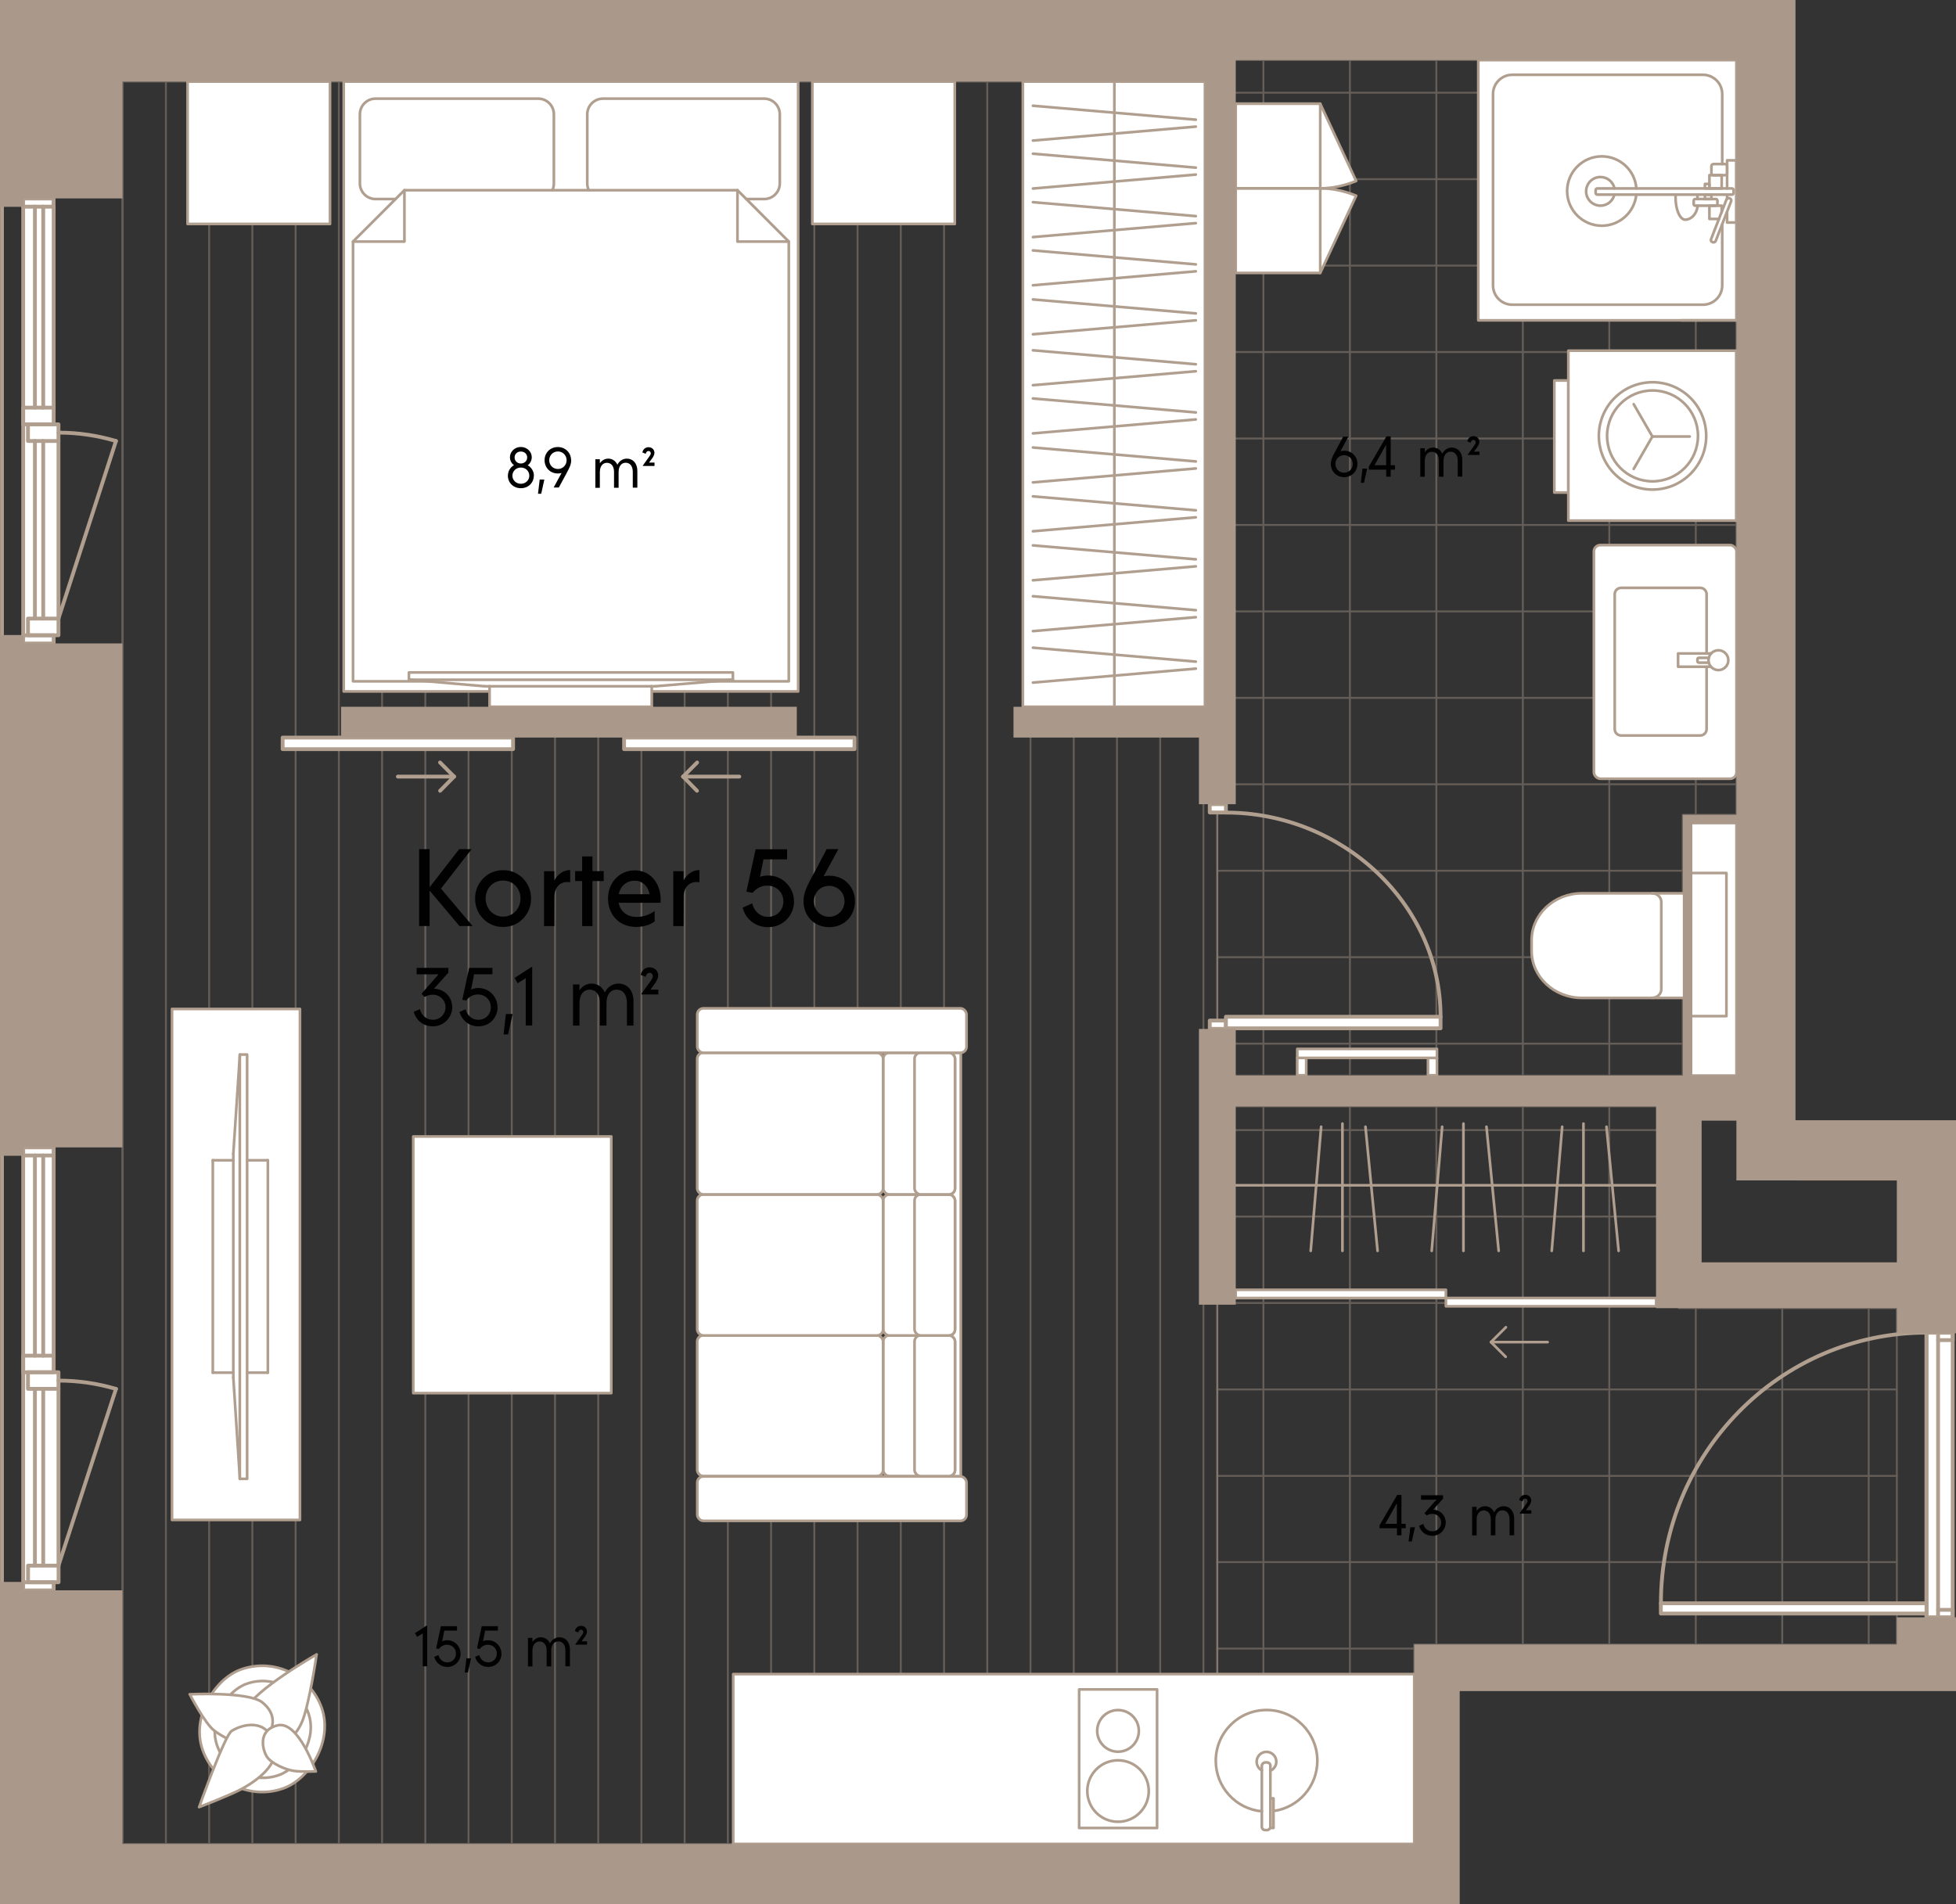 <?xml version="1.0" encoding="UTF-8"?>
<svg id="Layer_2" data-name="Layer 2" xmlns="http://www.w3.org/2000/svg" viewBox="0 0 256.53 249.78">
  <rect x="0" y="0" width="256.53" height="249.78" fill="#333333" stroke="none"/>
  <g id="_2_k56" data-name="2_k56">
    <g style="opacity: .4;">
      <polygon points="248.77 171.59 220.18 171.59 220.18 145.13 159.72 145.13 159.65 171.13 159.65 241.88 185.48 241.88 185.48 215.72 248.77 215.72 248.77 171.59" style="fill: none; stroke: #b09e8f; stroke-linecap: round; stroke-linejoin: round; stroke-width: .25px;"/>
      <polygon points="227.73 7.88 159.72 7.88 159.65 106.58 159.65 141.09 220.69 141.09 220.69 106.88 227.73 106.88 227.73 7.88" style="fill: none; stroke: #b09e8f; stroke-linecap: round; stroke-linejoin: round; stroke-width: .25px;"/>
      <line x1="159.67" y1="12.16" x2="227.73" y2="12.16" style="fill: none; stroke: #b09e8f; stroke-linecap: round; stroke-linejoin: round; stroke-width: .25px;"/>
      <line x1="159.67" y1="23.5" x2="227.73" y2="23.5" style="fill: none; stroke: #b09e8f; stroke-linecap: round; stroke-linejoin: round; stroke-width: .25px;"/>
      <line x1="159.67" y1="34.84" x2="227.73" y2="34.84" style="fill: none; stroke: #b09e8f; stroke-linecap: round; stroke-linejoin: round; stroke-width: .25px;"/>
      <line x1="159.67" y1="46.18" x2="227.73" y2="46.18" style="fill: none; stroke: #b09e8f; stroke-linecap: round; stroke-linejoin: round; stroke-width: .25px;"/>
      <line x1="159.67" y1="57.52" x2="227.73" y2="57.52" style="fill: none; stroke: #b09e8f; stroke-linecap: round; stroke-linejoin: round; stroke-width: .25px;"/>
      <line x1="159.67" y1="68.86" x2="227.73" y2="68.86" style="fill: none; stroke: #b09e8f; stroke-linecap: round; stroke-linejoin: round; stroke-width: .25px;"/>
      <line x1="159.67" y1="80.2" x2="227.73" y2="80.2" style="fill: none; stroke: #b09e8f; stroke-linecap: round; stroke-linejoin: round; stroke-width: .25px;"/>
      <line x1="159.67" y1="91.54" x2="227.73" y2="91.54" style="fill: none; stroke: #b09e8f; stroke-linecap: round; stroke-linejoin: round; stroke-width: .25px;"/>
      <line x1="159.67" y1="102.88" x2="227.73" y2="102.88" style="fill: none; stroke: #b09e8f; stroke-linecap: round; stroke-linejoin: round; stroke-width: .25px;"/>
      <line x1="159.67" y1="114.22" x2="220.69" y2="114.22" style="fill: none; stroke: #b09e8f; stroke-linecap: round; stroke-linejoin: round; stroke-width: .25px;"/>
      <line x1="159.67" y1="125.56" x2="220.69" y2="125.56" style="fill: none; stroke: #b09e8f; stroke-linecap: round; stroke-linejoin: round; stroke-width: .25px;"/>
      <line x1="159.67" y1="136.9" x2="220.69" y2="136.9" style="fill: none; stroke: #b09e8f; stroke-linecap: round; stroke-linejoin: round; stroke-width: .25px;"/>
      <line x1="159.65" y1="148.24" x2="220.18" y2="148.24" style="fill: none; stroke: #b09e8f; stroke-linecap: round; stroke-linejoin: round; stroke-width: .25px;"/>
      <line x1="159.65" y1="159.58" x2="220.18" y2="159.58" style="fill: none; stroke: #b09e8f; stroke-linecap: round; stroke-linejoin: round; stroke-width: .25px;"/>
      <line x1="159.65" y1="170.92" x2="220.18" y2="170.92" style="fill: none; stroke: #b09e8f; stroke-linecap: round; stroke-linejoin: round; stroke-width: .25px;"/>
      <line x1="159.65" y1="182.26" x2="248.77" y2="182.26" style="fill: none; stroke: #b09e8f; stroke-linecap: round; stroke-linejoin: round; stroke-width: .25px;"/>
      <line x1="159.65" y1="193.6" x2="248.77" y2="193.6" style="fill: none; stroke: #b09e8f; stroke-linecap: round; stroke-linejoin: round; stroke-width: .25px;"/>
      <line x1="159.65" y1="204.91" x2="248.77" y2="204.91" style="fill: none; stroke: #b09e8f; stroke-linecap: round; stroke-linejoin: round; stroke-width: .25px;"/>
      <line x1="159.65" y1="216.25" x2="185.48" y2="216.25" style="fill: none; stroke: #b09e8f; stroke-linecap: round; stroke-linejoin: round; stroke-width: .25px;"/>
      <line x1="159.65" y1="227.59" x2="185.48" y2="227.59" style="fill: none; stroke: #b09e8f; stroke-linecap: round; stroke-linejoin: round; stroke-width: .25px;"/>
      <line x1="159.65" y1="238.93" x2="185.48" y2="238.93" style="fill: none; stroke: #b09e8f; stroke-linecap: round; stroke-linejoin: round; stroke-width: .25px;"/>
      <line x1="245.08" y1="171.59" x2="245.08" y2="215.72" style="fill: none; stroke: #b09e8f; stroke-linecap: round; stroke-linejoin: round; stroke-width: .25px;"/>
      <line x1="233.74" y1="171.59" x2="233.74" y2="215.72" style="fill: none; stroke: #b09e8f; stroke-linecap: round; stroke-linejoin: round; stroke-width: .25px;"/>
      <line x1="222.4" y1="7.88" x2="222.4" y2="106.88" style="fill: none; stroke: #b09e8f; stroke-linecap: round; stroke-linejoin: round; stroke-width: .25px;"/>
      <line x1="211.06" y1="7.88" x2="211.06" y2="141.09" style="fill: none; stroke: #b09e8f; stroke-linecap: round; stroke-linejoin: round; stroke-width: .25px;"/>
      <line x1="199.72" y1="7.88" x2="199.72" y2="141.09" style="fill: none; stroke: #b09e8f; stroke-linecap: round; stroke-linejoin: round; stroke-width: .25px;"/>
      <line x1="188.38" y1="7.88" x2="188.38" y2="141.09" style="fill: none; stroke: #b09e8f; stroke-linecap: round; stroke-linejoin: round; stroke-width: .25px;"/>
      <line x1="177.04" y1="7.88" x2="177.04" y2="141.09" style="fill: none; stroke: #b09e8f; stroke-linecap: round; stroke-linejoin: round; stroke-width: .25px;"/>
      <line x1="165.7" y1="7.88" x2="165.7" y2="141.09" style="fill: none; stroke: #b09e8f; stroke-linecap: round; stroke-linejoin: round; stroke-width: .25px;"/>
      <line x1="222.4" y1="171.59" x2="222.4" y2="215.72" style="fill: none; stroke: #b09e8f; stroke-linecap: round; stroke-linejoin: round; stroke-width: .25px;"/>
      <line x1="211.06" y1="145.13" x2="211.06" y2="215.72" style="fill: none; stroke: #b09e8f; stroke-linecap: round; stroke-linejoin: round; stroke-width: .25px;"/>
      <line x1="199.72" y1="145.13" x2="199.72" y2="215.72" style="fill: none; stroke: #b09e8f; stroke-linecap: round; stroke-linejoin: round; stroke-width: .25px;"/>
      <line x1="188.38" y1="145.13" x2="188.38" y2="215.72" style="fill: none; stroke: #b09e8f; stroke-linecap: round; stroke-linejoin: round; stroke-width: .25px;"/>
      <line x1="177.04" y1="145.13" x2="177.04" y2="241.88" style="fill: none; stroke: #b09e8f; stroke-linecap: round; stroke-linejoin: round; stroke-width: .25px;"/>
      <line x1="165.7" y1="145.13" x2="165.7" y2="241.88" style="fill: none; stroke: #b09e8f; stroke-linecap: round; stroke-linejoin: round; stroke-width: .25px;"/>
    </g>
    <g style="opacity: .4;">
      <rect x="16.05" y="10.7" width="143.6" height="231.18" style="fill: none; stroke: #b09e8f; stroke-linecap: round; stroke-linejoin: round; stroke-width: .25px;"/>
      <line x1="157.83" y1="241.88" x2="157.83" y2="10.7" style="fill: none; stroke: #b09e8f; stroke-linecap: round; stroke-linejoin: round; stroke-width: .25px;"/>
      <line x1="152.16" y1="241.88" x2="152.16" y2="10.7" style="fill: none; stroke: #b09e8f; stroke-linecap: round; stroke-linejoin: round; stroke-width: .25px;"/>
      <line x1="146.49" y1="241.88" x2="146.49" y2="10.7" style="fill: none; stroke: #b09e8f; stroke-linecap: round; stroke-linejoin: round; stroke-width: .25px;"/>
      <line x1="140.82" y1="241.88" x2="140.82" y2="10.7" style="fill: none; stroke: #b09e8f; stroke-linecap: round; stroke-linejoin: round; stroke-width: .25px;"/>
      <line x1="135.15" y1="241.88" x2="135.15" y2="10.7" style="fill: none; stroke: #b09e8f; stroke-linecap: round; stroke-linejoin: round; stroke-width: .25px;"/>
      <line x1="129.48" y1="241.88" x2="129.48" y2="10.7" style="fill: none; stroke: #b09e8f; stroke-linecap: round; stroke-linejoin: round; stroke-width: .25px;"/>
      <line x1="123.81" y1="241.88" x2="123.81" y2="10.7" style="fill: none; stroke: #b09e8f; stroke-linecap: round; stroke-linejoin: round; stroke-width: .25px;"/>
      <line x1="118.14" y1="241.88" x2="118.14" y2="10.7" style="fill: none; stroke: #b09e8f; stroke-linecap: round; stroke-linejoin: round; stroke-width: .25px;"/>
      <line x1="112.47" y1="241.88" x2="112.47" y2="10.7" style="fill: none; stroke: #b09e8f; stroke-linecap: round; stroke-linejoin: round; stroke-width: .25px;"/>
      <line x1="106.8" y1="241.88" x2="106.8" y2="10.7" style="fill: none; stroke: #b09e8f; stroke-linecap: round; stroke-linejoin: round; stroke-width: .25px;"/>
      <line x1="101.13" y1="241.88" x2="101.13" y2="10.7" style="fill: none; stroke: #b09e8f; stroke-linecap: round; stroke-linejoin: round; stroke-width: .25px;"/>
      <line x1="95.46" y1="241.88" x2="95.46" y2="10.7" style="fill: none; stroke: #b09e8f; stroke-linecap: round; stroke-linejoin: round; stroke-width: .25px;"/>
      <line x1="89.79" y1="241.88" x2="89.79" y2="10.7" style="fill: none; stroke: #b09e8f; stroke-linecap: round; stroke-linejoin: round; stroke-width: .25px;"/>
      <line x1="84.12" y1="241.88" x2="84.12" y2="10.7" style="fill: none; stroke: #b09e8f; stroke-linecap: round; stroke-linejoin: round; stroke-width: .25px;"/>
      <line x1="78.46" y1="241.88" x2="78.46" y2="10.7" style="fill: none; stroke: #b09e8f; stroke-linecap: round; stroke-linejoin: round; stroke-width: .25px;"/>
      <line x1="72.79" y1="241.88" x2="72.79" y2="10.7" style="fill: none; stroke: #b09e8f; stroke-linecap: round; stroke-linejoin: round; stroke-width: .25px;"/>
      <line x1="67.12" y1="241.88" x2="67.12" y2="10.7" style="fill: none; stroke: #b09e8f; stroke-linecap: round; stroke-linejoin: round; stroke-width: .25px;"/>
      <line x1="61.45" y1="241.88" x2="61.45" y2="10.7" style="fill: none; stroke: #b09e8f; stroke-linecap: round; stroke-linejoin: round; stroke-width: .25px;"/>
      <line x1="55.78" y1="241.88" x2="55.78" y2="10.7" style="fill: none; stroke: #b09e8f; stroke-linecap: round; stroke-linejoin: round; stroke-width: .25px;"/>
      <line x1="50.11" y1="241.88" x2="50.11" y2="10.7" style="fill: none; stroke: #b09e8f; stroke-linecap: round; stroke-linejoin: round; stroke-width: .25px;"/>
      <line x1="44.44" y1="241.88" x2="44.44" y2="10.7" style="fill: none; stroke: #b09e8f; stroke-linecap: round; stroke-linejoin: round; stroke-width: .25px;"/>
      <line x1="38.77" y1="241.88" x2="38.77" y2="10.7" style="fill: none; stroke: #b09e8f; stroke-linecap: round; stroke-linejoin: round; stroke-width: .25px;"/>
      <line x1="33.1" y1="241.88" x2="33.1" y2="10.7" style="fill: none; stroke: #b09e8f; stroke-linecap: round; stroke-linejoin: round; stroke-width: .25px;"/>
      <line x1="27.43" y1="241.88" x2="27.43" y2="10.7" style="fill: none; stroke: #b09e8f; stroke-linecap: round; stroke-linejoin: round; stroke-width: .25px;"/>
      <line x1="21.76" y1="241.88" x2="21.76" y2="10.7" style="fill: none; stroke: #b09e8f; stroke-linecap: round; stroke-linejoin: round; stroke-width: .25px;"/>
      <line x1="16.09" y1="241.88" x2="16.09" y2="10.7" style="fill: none; stroke: #b09e8f; stroke-linecap: round; stroke-linejoin: round; stroke-width: .25px;"/>
    </g>
    <g>
      <g>
        <rect x="134.15" y="10.7" width="23.88" height="82.01" transform="translate(292.18 103.41) rotate(-180)" style="fill: #fff; stroke: #b09e8f; stroke-linecap: round; stroke-linejoin: round; stroke-width: .35px;"/>
        <line x1="156.83" y1="28.35" x2="135.47" y2="26.52" style="fill: none; stroke: #b09e8f; stroke-linecap: round; stroke-linejoin: round; stroke-width: .35px;"/>
        <line x1="156.83" y1="29.27" x2="135.47" y2="31.1" style="fill: none; stroke: #b09e8f; stroke-linecap: round; stroke-linejoin: round; stroke-width: .35px;"/>
        <line x1="156.83" y1="34.68" x2="135.47" y2="32.85" style="fill: none; stroke: #b09e8f; stroke-linecap: round; stroke-linejoin: round; stroke-width: .35px;"/>
        <line x1="156.83" y1="35.59" x2="135.47" y2="37.42" style="fill: none; stroke: #b09e8f; stroke-linecap: round; stroke-linejoin: round; stroke-width: .35px;"/>
        <line x1="156.83" y1="41.11" x2="135.47" y2="39.28" style="fill: none; stroke: #b09e8f; stroke-linecap: round; stroke-linejoin: round; stroke-width: .35px;"/>
        <line x1="156.83" y1="42.02" x2="135.47" y2="43.85" style="fill: none; stroke: #b09e8f; stroke-linecap: round; stroke-linejoin: round; stroke-width: .35px;"/>
        <line x1="156.83" y1="21.99" x2="135.47" y2="20.16" style="fill: none; stroke: #b09e8f; stroke-linecap: round; stroke-linejoin: round; stroke-width: .35px;"/>
        <line x1="156.83" y1="22.9" x2="135.47" y2="24.73" style="fill: none; stroke: #b09e8f; stroke-linecap: round; stroke-linejoin: round; stroke-width: .35px;"/>
        <line x1="156.83" y1="15.7" x2="135.47" y2="13.87" style="fill: none; stroke: #b09e8f; stroke-linecap: round; stroke-linejoin: round; stroke-width: .35px;"/>
        <line x1="156.83" y1="16.61" x2="135.47" y2="18.44" style="fill: none; stroke: #b09e8f; stroke-linecap: round; stroke-linejoin: round; stroke-width: .35px;"/>
        <line x1="156.83" y1="47.78" x2="135.47" y2="45.95" style="fill: none; stroke: #b09e8f; stroke-linecap: round; stroke-linejoin: round; stroke-width: .35px;"/>
        <line x1="156.83" y1="48.7" x2="135.47" y2="50.53" style="fill: none; stroke: #b09e8f; stroke-linecap: round; stroke-linejoin: round; stroke-width: .35px;"/>
        <line x1="156.83" y1="54.1" x2="135.47" y2="52.27" style="fill: none; stroke: #b09e8f; stroke-linecap: round; stroke-linejoin: round; stroke-width: .35px;"/>
        <line x1="156.83" y1="55.02" x2="135.47" y2="56.85" style="fill: none; stroke: #b09e8f; stroke-linecap: round; stroke-linejoin: round; stroke-width: .35px;"/>
        <line x1="156.83" y1="60.53" x2="135.47" y2="58.7" style="fill: none; stroke: #b09e8f; stroke-linecap: round; stroke-linejoin: round; stroke-width: .35px;"/>
        <line x1="156.83" y1="61.45" x2="135.47" y2="63.28" style="fill: none; stroke: #b09e8f; stroke-linecap: round; stroke-linejoin: round; stroke-width: .35px;"/>
        <line x1="156.83" y1="66.94" x2="135.47" y2="65.11" style="fill: none; stroke: #b09e8f; stroke-linecap: round; stroke-linejoin: round; stroke-width: .35px;"/>
        <line x1="156.83" y1="67.86" x2="135.47" y2="69.69" style="fill: none; stroke: #b09e8f; stroke-linecap: round; stroke-linejoin: round; stroke-width: .35px;"/>
        <line x1="156.83" y1="73.37" x2="135.47" y2="71.54" style="fill: none; stroke: #b09e8f; stroke-linecap: round; stroke-linejoin: round; stroke-width: .35px;"/>
        <line x1="156.83" y1="74.29" x2="135.47" y2="76.12" style="fill: none; stroke: #b09e8f; stroke-linecap: round; stroke-linejoin: round; stroke-width: .35px;"/>
        <line x1="156.83" y1="80.04" x2="135.47" y2="78.21" style="fill: none; stroke: #b09e8f; stroke-linecap: round; stroke-linejoin: round; stroke-width: .35px;"/>
        <line x1="156.83" y1="80.96" x2="135.47" y2="82.79" style="fill: none; stroke: #b09e8f; stroke-linecap: round; stroke-linejoin: round; stroke-width: .35px;"/>
        <line x1="156.83" y1="86.79" x2="135.47" y2="84.96" style="fill: none; stroke: #b09e8f; stroke-linecap: round; stroke-linejoin: round; stroke-width: .35px;"/>
        <line x1="156.83" y1="87.71" x2="135.47" y2="89.54" style="fill: none; stroke: #b09e8f; stroke-linecap: round; stroke-linejoin: round; stroke-width: .35px;"/>
        <line x1="146.15" y1="10.7" x2="146.15" y2="92.71" style="fill: none; stroke: #b09e8f; stroke-linecap: round; stroke-linejoin: round; stroke-width: .35px;"/>
      </g>
      <rect x="-2.56" y="157.48" width="67.03" height="16.78" transform="translate(-134.92 196.82) rotate(-90)" style="fill: #fff; stroke: #b09e8f; stroke-linecap: round; stroke-linejoin: round; stroke-width: .35px;"/>
      <g>
        <rect x="31.46" y="138.34" width=".96" height="55.66" transform="translate(63.87 332.33) rotate(-180)" style="fill: none; stroke: #b09e8f; stroke-linecap: round; stroke-linejoin: round; stroke-width: .35px;"/>
        <line x1="30.6" y1="151.33" x2="30.6" y2="180.7" style="fill: none; stroke: #b09e8f; stroke-linecap: round; stroke-linejoin: round; stroke-width: .35px;"/>
        <line x1="31.46" y1="193.99" x2="30.6" y2="180.7" style="fill: none; stroke: #b09e8f; stroke-linecap: round; stroke-linejoin: round; stroke-width: .35px;"/>
        <line x1="30.6" y1="151.33" x2="31.46" y2="138.34" style="fill: none; stroke: #b09e8f; stroke-linecap: round; stroke-linejoin: round; stroke-width: .35px;"/>
        <line x1="27.91" y1="180.06" x2="27.91" y2="152.2" style="fill: none; stroke: #b09e8f; stroke-linecap: round; stroke-linejoin: round; stroke-width: .35px;"/>
        <line x1="35.13" y1="180.06" x2="35.13" y2="152.2" style="fill: none; stroke: #b09e8f; stroke-linecap: round; stroke-linejoin: round; stroke-width: .35px;"/>
        <line x1="27.91" y1="180.06" x2="30.6" y2="180.06" style="fill: none; stroke: #b09e8f; stroke-linecap: round; stroke-linejoin: round; stroke-width: .35px;"/>
        <line x1="32.42" y1="180.06" x2="35.13" y2="180.06" style="fill: none; stroke: #b09e8f; stroke-linecap: round; stroke-linejoin: round; stroke-width: .35px;"/>
        <line x1="27.91" y1="152.2" x2="30.6" y2="152.2" style="fill: none; stroke: #b09e8f; stroke-linecap: round; stroke-linejoin: round; stroke-width: .35px;"/>
        <line x1="32.42" y1="152.2" x2="35.13" y2="152.2" style="fill: none; stroke: #b09e8f; stroke-linecap: round; stroke-linejoin: round; stroke-width: .35px;"/>
      </g>
      <g>
        <rect x="209.03" y="71.51" width="18.7" height="30.65" rx=".84" ry=".84" transform="translate(436.77 173.66) rotate(-180)" style="fill: #fff; stroke: #b09e8f; stroke-linecap: round; stroke-linejoin: round; stroke-width: .35px;"/>
        <circle cx="225.37" cy="86.6" r="1.3" style="fill: none; stroke: #b09e8f; stroke-linecap: round; stroke-linejoin: round; stroke-width: .35px;"/>
        <polyline points="224.41 85.72 220.08 85.72 220.08 87.46 224.4 87.46" style="fill: none; stroke: #b09e8f; stroke-linecap: round; stroke-linejoin: round; stroke-width: .35px;"/>
        <path d="m224.11,86.29h-1.32c-.09,0-.17.08-.17.17v.29c0,.09.08.17.17.17h1.32" style="fill: none; stroke: #b09e8f; stroke-linecap: round; stroke-linejoin: round; stroke-width: .35px;"/>
        <path d="m223.82,85.72v-7.77c0-.46-.37-.84-.84-.84h-10.37c-.46,0-.84.37-.84.84v17.69c0,.46.37.84.84.84h10.37c.46,0,.84-.37.84-.84v-8.17" style="fill: none; stroke: #b09e8f; stroke-linecap: round; stroke-linejoin: round; stroke-width: .35px;"/>
      </g>
      <g>
        <rect x="197.42" y="56.34" width="14.7" height="1.84" transform="translate(262.03 -147.51) rotate(90)" style="fill: #fff; stroke: #b09e8f; stroke-linecap: round; stroke-linejoin: round; stroke-width: .35px;"/>
        <rect x="205.57" y="46.12" width="22.29" height="22.04" transform="translate(273.85 -159.57) rotate(90)" style="fill: #fff; stroke: #b09e8f; stroke-linecap: round; stroke-linejoin: round; stroke-width: .35px;"/>
        <line x1="227.73" y1="68.28" x2="227.73" y2="46.24" style="fill: none; stroke: #b09e8f; stroke-linecap: round; stroke-linejoin: round; stroke-width: .35px;"/>
        <line x1="216.71" y1="57.26" x2="221.61" y2="57.26" style="fill: none; stroke: #b09e8f; stroke-linecap: round; stroke-linejoin: round; stroke-width: .35px;"/>
        <line x1="216.71" y1="57.26" x2="214.26" y2="53.02" style="fill: none; stroke: #b09e8f; stroke-linecap: round; stroke-linejoin: round; stroke-width: .35px;"/>
        <line x1="216.71" y1="57.26" x2="214.26" y2="61.51" style="fill: none; stroke: #b09e8f; stroke-linecap: round; stroke-linejoin: round; stroke-width: .35px;"/>
        <circle cx="216.73" cy="57.18" r="5.96" style="fill: none; stroke: #b09e8f; stroke-linecap: round; stroke-linejoin: round; stroke-width: .35px;"/>
        <circle cx="216.73" cy="57.18" r="7.04" style="fill: none; stroke: #b09e8f; stroke-linecap: round; stroke-linejoin: round; stroke-width: .35px;"/>
      </g>
      <g>
        <rect x="193.88" y="7.88" width="33.85" height="34.14" style="fill: #fff; stroke: #b09e8f; stroke-linecap: round; stroke-linejoin: round; stroke-width: .35px;"/>
        <g>
          <path d="m214.61,24.72c-.17-2.36-2.14-4.21-4.53-4.21-2.51,0-4.55,2.04-4.55,4.55s2.04,4.55,4.55,4.55c2.35,0,4.28-1.78,4.52-4.06" style="fill: none; stroke: #b09e8f; stroke-linecap: round; stroke-linejoin: round; stroke-width: .35px;"/>
          <path d="m211.74,24.72c-.17-.85-.93-1.5-1.84-1.5-1.04,0-1.88.84-1.88,1.88s.84,1.87,1.88,1.88c.88,0,1.63-.61,1.82-1.44" style="fill: none; stroke: #b09e8f; stroke-linecap: round; stroke-linejoin: round; stroke-width: .35px;"/>
          <path d="m222.66,26.08c-.02-.18-.04-.36-.08-.54" style="fill: none; stroke: #b09e8f; stroke-linecap: round; stroke-linejoin: round; stroke-width: .35px;"/>
          <path d="m219.75,25.54c0,.12,0,.24,0,.36,0,1.61.57,2.92,1.28,2.92.63,0,1.46-.56,1.63-1.84" style="fill: none; stroke: #b09e8f; stroke-linecap: round; stroke-linejoin: round; stroke-width: .35px;"/>
          <rect x="223.25" y="24.99" width=".87" height="3.11" rx=".19" ry=".19" transform="translate(197.14 250.23) rotate(-90)" style="fill: none; stroke: #b09e8f; stroke-linecap: round; stroke-linejoin: round; stroke-width: .35px;"/>
          <polyline points="225.8 27.83 225.8 26.98 224.19 26.98 224.19 28.72 225.46 28.72" style="fill: none; stroke: #b09e8f; stroke-linecap: round; stroke-linejoin: round; stroke-width: .35px;"/>
          <rect x="224.13" y="23.04" width="1.74" height="1.61" transform="translate(201.15 248.85) rotate(-90)" style="fill: none; stroke: #b09e8f; stroke-linecap: round; stroke-linejoin: round; stroke-width: .35px;"/>
          <path d="m209.27,24.93v.39c0,.12.1.21.21.21h2.24s15.43,0,15.43,0c.12,0,.21-.1.21-.21v-.39c0-.12-.1-.21-.21-.21h-15.42s-2.25,0-2.25,0c-.12,0-.21.1-.21.21Z" style="fill: none; stroke: #b09e8f; stroke-linecap: round; stroke-linejoin: round; stroke-width: .35px;"/>
          <rect x="223.74" y="25.4" width=".57" height=".85" transform="translate(198.2 249.85) rotate(-90)" style="fill: none; stroke: #b09e8f; stroke-linecap: round; stroke-linejoin: round; stroke-width: .35px;"/>
          <rect x="223.6" y="24.13" width=".59" height=".59" transform="translate(199.47 248.32) rotate(-90)" style="fill: none; stroke: #b09e8f; stroke-linecap: round; stroke-linejoin: round; stroke-width: .35px;"/>
          <rect x="222.65" y="28.57" width="6.17" height=".65" rx=".29" ry=".29" transform="translate(117.08 228.86) rotate(-68.78)" style="fill: none; stroke: #b09e8f; stroke-linecap: round; stroke-linejoin: round; stroke-width: .35px;"/>
          <line x1="226.51" y1="25.54" x2="226.51" y2="26.08" style="fill: none; stroke: #b09e8f; stroke-linecap: round; stroke-linejoin: round; stroke-width: .35px;"/>
          <polyline points="226.51 27.85 226.51 29.19 227.73 29.19 227.73 21.03 226.51 21.03 226.51 24.72" style="fill: none; stroke: #b09e8f; stroke-linecap: round; stroke-linejoin: round; stroke-width: .35px;"/>
          <rect x="224.75" y="21.22" width="1.46" height="2.06" rx=".27" ry=".27" transform="translate(203.23 247.73) rotate(-90)" style="fill: none; stroke: #b09e8f; stroke-linecap: round; stroke-linejoin: round; stroke-width: .35px;"/>
        </g>
        <path d="m225.87,21.52v-9.18c0-1.4-1.13-2.53-2.53-2.53h-25c-1.4,0-2.53,1.13-2.53,2.53v25.1c0,1.4,1.13,2.53,2.53,2.53h25c1.4,0,2.53-1.13,2.53-2.53v-7.98" style="fill: none; stroke: #b09e8f; stroke-linecap: round; stroke-linejoin: round; stroke-width: .35px;"/>
        <line x1="227.73" y1="42.02" x2="220.54" y2="42.02" style="fill: none; stroke: #b09e8f; stroke-linecap: round; stroke-linejoin: round; stroke-width: .35px;"/>
      </g>
      <g>
        <rect x="45.08" y="10.7" width="59.6" height="80" style="fill: #fff; stroke: #b09e8f; stroke-linecap: round; stroke-linejoin: round; stroke-width: .35px;"/>
        <polygon points="103.45 31.69 103.45 89.37 46.3 89.37 46.3 31.69 53.04 24.95 96.72 24.95 103.45 31.69" style="fill: none; stroke: #b09e8f; stroke-linecap: round; stroke-linejoin: round; stroke-width: .35px;"/>
        <polyline points="53.04 24.95 53.04 31.69 46.3 31.69" style="fill: none; stroke: #b09e8f; stroke-linecap: round; stroke-linejoin: round; stroke-width: .35px;"/>
        <polyline points="103.45 31.69 96.72 31.69 96.72 24.95" style="fill: none; stroke: #b09e8f; stroke-linecap: round; stroke-linejoin: round; stroke-width: .35px;"/>
        <path d="m77.22,24.95c-.13-.27-.2-.57-.2-.89v-9.07c0-1.13.92-2.05,2.05-2.05h21.15c1.13,0,2.05.92,2.05,2.05v9.07c0,1.13-.92,2.05-2.05,2.05h-2.34" style="fill: none; stroke: #b09e8f; stroke-linecap: round; stroke-linejoin: round; stroke-width: .35px;"/>
        <path d="m51.88,26.11h-2.63c-1.13,0-2.05-.92-2.05-2.05v-9.07c0-1.13.92-2.05,2.05-2.05h21.34c1.13,0,2.05.92,2.05,2.05v9.07c0,.32-.07.62-.2.89" style="fill: none; stroke: #b09e8f; stroke-linecap: round; stroke-linejoin: round; stroke-width: .35px;"/>
      </g>
      <rect x="24.6" y="10.7" width="18.68" height="18.68" transform="translate(53.98 -13.9) rotate(90)" style="fill: #fff; stroke: #b09e8f; stroke-linecap: round; stroke-linejoin: round; stroke-width: .35px;"/>
      <rect x="106.54" y="10.7" width="18.68" height="18.68" transform="translate(135.92 -95.84) rotate(90)" style="fill: #fff; stroke: #b09e8f; stroke-linecap: round; stroke-linejoin: round; stroke-width: .35px;"/>
      <rect x="96.16" y="219.6" width="89.32" height="22.28" transform="translate(281.64 461.48) rotate(180)" style="fill: #fff; stroke: #b09e8f; stroke-linecap: round; stroke-linejoin: round; stroke-width: .35px;"/>
      <g>
        <rect x="137.56" y="225.59" width="18.18" height="10.22" transform="translate(377.34 84.05) rotate(90)" style="fill: none; stroke: #b09e8f; stroke-linecap: round; stroke-linejoin: round; stroke-width: .35px;"/>
        <circle cx="146.63" cy="227.05" r="2.73" style="fill: none; stroke: #b09e8f; stroke-linecap: round; stroke-linejoin: round; stroke-width: .35px;"/>
        <circle cx="146.63" cy="234.94" r="4.03" style="fill: none; stroke: #b09e8f; stroke-linecap: round; stroke-linejoin: round; stroke-width: .35px;"/>
      </g>
      <g>
        <path d="m166.6,232.28c.46-.2.79-.65.79-1.19,0-.71-.58-1.29-1.29-1.29s-1.29.58-1.29,1.29c0,.49.27.92.68,1.14" style="fill: none; stroke: #b09e8f; stroke-linecap: round; stroke-linejoin: round; stroke-width: .35px;"/>
        <rect x="161.61" y="235.06" width="8.87" height="1.12" rx=".43" ry=".43" transform="translate(401.67 69.58) rotate(90)" style="fill: none; stroke: #b09e8f; stroke-linecap: round; stroke-linejoin: round; stroke-width: .35px;"/>
        <rect x="164.87" y="237.64" width="3.88" height=".41" transform="translate(404.66 71.03) rotate(90)" style="fill: none; stroke: #b09e8f; stroke-linecap: round; stroke-linejoin: round; stroke-width: .35px;"/>
        <path d="m165.49,237.6c-3.39-.31-6.04-3.16-6.04-6.63,0-3.68,2.98-6.66,6.66-6.66s6.66,2.98,6.66,6.66c0,3.36-2.5,6.15-5.74,6.59" style="fill: none; stroke: #b09e8f; stroke-linecap: round; stroke-linejoin: round; stroke-width: .35px;"/>
      </g>
      <path d="m173.15,35.8l4.71-10.13c-1.82-.74-3.47-.97-4.71-.97" style="fill: #fff; stroke: #b09e8f; stroke-linecap: round; stroke-linejoin: round; stroke-width: .35px;"/>
      <rect x="162.06" y="24.7" width="11.09" height="11.1" transform="translate(335.21 60.5) rotate(180)" style="fill: #fff; stroke: #b09e8f; stroke-linecap: round; stroke-linejoin: round; stroke-width: .35px;"/>
      <path d="m173.15,13.61l4.71,10.13c-1.82.74-3.47.97-4.71.97" style="fill: #fff; stroke: #b09e8f; stroke-linecap: round; stroke-linejoin: round; stroke-width: .35px;"/>
      <rect x="162.06" y="13.61" width="11.09" height="11.1" transform="translate(335.21 38.31) rotate(180)" style="fill: #fff; stroke: #b09e8f; stroke-linecap: round; stroke-linejoin: round; stroke-width: .35px;"/>
      <g>
        <rect x="122.59" y="138.1" width="3.41" height="55.57" transform="translate(248.6 331.76) rotate(180)" style="fill: #fff; stroke: #b09e8f; stroke-linecap: round; stroke-linejoin: round; stroke-width: .35px;"/>
        <rect x="115.82" y="175.18" width="9.42" height="18.46" rx=".8" ry=".8" transform="translate(241.07 368.81) rotate(180)" style="fill: #fff; stroke: #b09e8f; stroke-linecap: round; stroke-linejoin: round; stroke-width: .35px;"/>
        <rect x="91.45" y="175.18" width="24.38" height="18.46" rx=".8" ry=".8" transform="translate(207.27 368.81) rotate(180)" style="fill: #fff; stroke: #b09e8f; stroke-linecap: round; stroke-linejoin: round; stroke-width: .35px;"/>
        <rect x="91.45" y="193.66" width="35.31" height="5.83" rx=".8" ry=".8" transform="translate(218.21 393.16) rotate(180)" style="fill: #fff; stroke: #b09e8f; stroke-linecap: round; stroke-linejoin: round; stroke-width: .35px;"/>
        <rect x="119.94" y="175.18" width="5.31" height="18.46" rx=".8" ry=".8" transform="translate(245.19 368.81) rotate(180)" style="fill: #fff; stroke: #b09e8f; stroke-linecap: round; stroke-linejoin: round; stroke-width: .35px;"/>
        <rect x="115.82" y="156.68" width="9.42" height="18.49" rx=".8" ry=".8" transform="translate(241.07 331.86) rotate(180)" style="fill: #fff; stroke: #b09e8f; stroke-linecap: round; stroke-linejoin: round; stroke-width: .35px;"/>
        <rect x="91.45" y="156.68" width="24.38" height="18.49" rx=".8" ry=".8" transform="translate(207.27 331.86) rotate(180)" style="fill: #fff; stroke: #b09e8f; stroke-linecap: round; stroke-linejoin: round; stroke-width: .35px;"/>
        <rect x="119.94" y="156.68" width="5.31" height="18.49" rx=".8" ry=".8" transform="translate(245.19 331.86) rotate(180)" style="fill: #fff; stroke: #b09e8f; stroke-linecap: round; stroke-linejoin: round; stroke-width: .35px;"/>
        <rect x="115.82" y="138.1" width="9.42" height="18.59" rx=".8" ry=".8" transform="translate(241.07 294.78) rotate(180)" style="fill: #fff; stroke: #b09e8f; stroke-linecap: round; stroke-linejoin: round; stroke-width: .35px;"/>
        <rect x="91.45" y="138.1" width="24.38" height="18.59" rx=".8" ry=".8" transform="translate(207.27 294.78) rotate(180)" style="fill: #fff; stroke: #b09e8f; stroke-linecap: round; stroke-linejoin: round; stroke-width: .35px;"/>
        <rect x="119.94" y="138.1" width="5.31" height="18.59" rx=".8" ry=".8" transform="translate(245.19 294.78) rotate(180)" style="fill: #fff; stroke: #b09e8f; stroke-linecap: round; stroke-linejoin: round; stroke-width: .35px;"/>
        <rect x="91.45" y="132.26" width="35.31" height="5.83" rx=".8" ry=".8" transform="translate(218.21 270.36) rotate(180)" style="fill: #fff; stroke: #b09e8f; stroke-linecap: round; stroke-linejoin: round; stroke-width: .35px;"/>
      </g>
      <g>
        <polygon points="96.12 88.2 53.63 88.2 53.63 89.14 63.55 90.04 64.21 90.04 64.21 92.71 85.48 92.71 85.48 90.02 86.08 90.02 96.07 89.17 96.12 88.2" style="fill: #fff;"/>
        <rect x="74.4" y="67.44" width=".96" height="42.49" transform="translate(163.56 13.81) rotate(90)" style="fill: none; stroke: #b09e8f; stroke-linecap: round; stroke-linejoin: round; stroke-width: .35px;"/>
        <line x1="63.55" y1="90.02" x2="85.97" y2="90.02" style="fill: none; stroke: #b09e8f; stroke-linecap: round; stroke-linejoin: round; stroke-width: .35px;"/>
        <line x1="96.12" y1="89.16" x2="85.97" y2="90.02" style="fill: none; stroke: #b09e8f; stroke-linecap: round; stroke-linejoin: round; stroke-width: .35px;"/>
        <line x1="63.55" y1="90.02" x2="53.63" y2="89.16" style="fill: none; stroke: #b09e8f; stroke-linecap: round; stroke-linejoin: round; stroke-width: .35px;"/>
        <line x1="85.48" y1="92.71" x2="64.21" y2="92.71" style="fill: none; stroke: #b09e8f; stroke-linecap: round; stroke-linejoin: round; stroke-width: .35px;"/>
        <line x1="85.48" y1="92.71" x2="85.48" y2="90.02" style="fill: none; stroke: #b09e8f; stroke-linecap: round; stroke-linejoin: round; stroke-width: .35px;"/>
        <line x1="64.21" y1="92.71" x2="64.21" y2="90.02" style="fill: none; stroke: #b09e8f; stroke-linecap: round; stroke-linejoin: round; stroke-width: .35px;"/>
      </g>
      <g>
        <rect x="26.1" y="218.5" width="16.56" height="16.56" rx="8.28" ry="8.28" transform="translate(236.64 118.61) rotate(70.48)" style="fill: #fff; stroke: #b09e8f; stroke-linecap: round; stroke-linejoin: round; stroke-width: .35px;"/>
        <rect x="28.11" y="220.5" width="12.7" height="12.7" rx="6.35" ry="6.35" transform="translate(236.76 118.58) rotate(70.48)" style="fill: #fff; stroke: #b09e8f; stroke-linecap: round; stroke-linejoin: round; stroke-width: .35px;"/>
        <path d="m41.53,217.02s-8.26,4.7-9.28,7.24c-1.02,2.54,1.05,5,2.48,5.29s3.96-1.36,4.92-3.78,1.87-8.74,1.87-8.74Z" style="fill: #fff; stroke: #b09e8f; stroke-linecap: round; stroke-linejoin: round; stroke-width: .35px;"/>
        <path d="m24.88,222.25s7.72-.38,9.52,1.06c1.8,1.45,1.7,3.17.38,5.06-1.33,1.89-5.47-.41-6.7-1.37s-3.19-4.75-3.19-4.75Z" style="fill: #fff; stroke: #b09e8f; stroke-linecap: round; stroke-linejoin: round; stroke-width: .35px;"/>
        <path d="m26.12,237.04s3.33-9.39,4.27-9.99,4.14-1.9,5.47,1.26c1.33,3.16-2.77,5.59-4.17,6.36s-5.58,2.38-5.58,2.38Z" style="fill: #fff; stroke: #b09e8f; stroke-linecap: round; stroke-linejoin: round; stroke-width: .35px;"/>
        <path d="m41.42,232.37s-2.27-6.65-4.98-6.05c-2.71.61-2,3.26-1.42,4.14s2.42,1.67,3.47,1.83,2.93.07,2.93.07Z" style="fill: #fff; stroke: #b09e8f; stroke-linecap: round; stroke-linejoin: round; stroke-width: .35px;"/>
      </g>
      <rect x="189.63" y="170.27" width="27.57" height="1.08" style="fill: #fff; stroke: #b09e8f; stroke-linecap: round; stroke-linejoin: round; stroke-width: .35px;"/>
      <rect x="162.06" y="169.19" width="27.57" height="1.08" style="fill: #fff; stroke: #b09e8f; stroke-linecap: round; stroke-linejoin: round; stroke-width: .35px;"/>
      <g>
        <line x1="162.06" y1="155.48" x2="217.2" y2="155.48" style="fill: none; stroke: #b09e8f; stroke-linecap: round; stroke-linejoin: round; stroke-width: .35px;"/>
        <line x1="171.9" y1="164.08" x2="173.27" y2="147.8" style="fill: none; stroke: #b09e8f; stroke-linecap: round; stroke-linejoin: round; stroke-width: .35px;"/>
        <line x1="176.06" y1="164.08" x2="176.06" y2="147.39" style="fill: none; stroke: #b09e8f; stroke-linecap: round; stroke-linejoin: round; stroke-width: .35px;"/>
        <line x1="180.67" y1="164.08" x2="179.08" y2="147.8" style="fill: none; stroke: #b09e8f; stroke-linecap: round; stroke-linejoin: round; stroke-width: .35px;"/>
        <line x1="187.77" y1="164.08" x2="189.14" y2="147.8" style="fill: none; stroke: #b09e8f; stroke-linecap: round; stroke-linejoin: round; stroke-width: .35px;"/>
        <line x1="191.93" y1="164.08" x2="191.93" y2="147.39" style="fill: none; stroke: #b09e8f; stroke-linecap: round; stroke-linejoin: round; stroke-width: .35px;"/>
        <line x1="196.55" y1="164.08" x2="194.95" y2="147.8" style="fill: none; stroke: #b09e8f; stroke-linecap: round; stroke-linejoin: round; stroke-width: .35px;"/>
        <line x1="203.51" y1="164.08" x2="204.88" y2="147.8" style="fill: none; stroke: #b09e8f; stroke-linecap: round; stroke-linejoin: round; stroke-width: .35px;"/>
        <line x1="207.67" y1="164.08" x2="207.67" y2="147.39" style="fill: none; stroke: #b09e8f; stroke-linecap: round; stroke-linejoin: round; stroke-width: .35px;"/>
        <line x1="212.28" y1="164.08" x2="210.69" y2="147.8" style="fill: none; stroke: #b09e8f; stroke-linecap: round; stroke-linejoin: round; stroke-width: .35px;"/>
      </g>
      <polyline points="197.47 177.98 195.54 176.05 197.5 174.1" style="fill: none; stroke: #b09e8f; stroke-linecap: round; stroke-linejoin: round; stroke-width: .35px;"/>
      <line x1="195.54" y1="176.05" x2="202.97" y2="176.05" style="fill: none; stroke: #b09e8f; stroke-linecap: round; stroke-linejoin: round; stroke-width: .35px;"/>
      <g>
        <path d="m220.99,117.18h-13.53c-3.64,0-6.59,2.76-6.59,6.16v1.4c0,3.4,2.95,6.16,6.59,6.16h13.53s0-13.71,0-13.71Z" style="fill: #fff; stroke: #b09e8f; stroke-linecap: round; stroke-linejoin: round; stroke-width: .35px;"/>
        <path d="m216.68,130.89c.66,0,1.2-.5,1.2-1.12v-11.46c0-.62-.54-1.13-1.2-1.13" style="fill: none; stroke: #b09e8f; stroke-linecap: round; stroke-linejoin: round; stroke-width: .35px;"/>
      </g>
      <rect x="207.58" y="120.93" width="33.58" height="6.73" transform="translate(348.67 -100.07) rotate(90)" style="fill: #fff; stroke: #b09e8f; stroke-linecap: round; stroke-linejoin: round; stroke-width: .35px;"/>
      <rect x="214.33" y="121.19" width="18.77" height="5.42" transform="translate(347.61 -99.81) rotate(90)" style="fill: #fff; stroke: #b09e8f; stroke-linecap: round; stroke-linejoin: round; stroke-width: .35px;"/>
      <g>
        <rect x="187.28" y="138.77" width="1.18" height="2.28" transform="translate(375.74 279.82) rotate(-180)" style="fill: #fff; stroke: #b09e8f; stroke-linecap: round; stroke-linejoin: round; stroke-width: .35px;"/>
        <rect x="170.14" y="138.77" width="1.18" height="2.28" transform="translate(341.45 279.82) rotate(-180)" style="fill: #fff; stroke: #b09e8f; stroke-linecap: round; stroke-linejoin: round; stroke-width: .35px;"/>
        <rect x="178.71" y="129.02" width="1.18" height="18.32" transform="translate(317.48 -41.12) rotate(90)" style="fill: #fff; stroke: #b09e8f; stroke-linecap: round; stroke-linejoin: round; stroke-width: .35px;"/>
      </g>
      <rect x="50.34" y="152.93" width="33.66" height="25.97" transform="translate(233.1 98.74) rotate(90)" style="fill: #fff; stroke: #b09e8f; stroke-linecap: round; stroke-linejoin: round; stroke-width: .35px;"/>
    </g>
    <g>
      <g>
        <rect x="252.66" y="174.82" width="3.44" height="37.33" style="fill: #fff; stroke: #b09e8f; stroke-linecap: round; stroke-linejoin: round; stroke-width: .5px;"/>
        <path d="m217.83,210.3c0-19.6,15.6-35.49,34.84-35.49" style="fill: none; stroke: #b09e8f; stroke-linecap: round; stroke-linejoin: round; stroke-width: .5px;"/>
        <rect x="254.18" y="211.17" width="1.92" height=".98" transform="translate(510.28 423.32) rotate(180)" style="fill: none; stroke: #b09e8f; stroke-linecap: round; stroke-linejoin: round; stroke-width: .5px;"/>
        <rect x="254.18" y="174.82" width="1.92" height=".98" transform="translate(510.28 350.61) rotate(180)" style="fill: none; stroke: #b09e8f; stroke-linecap: round; stroke-linejoin: round; stroke-width: .5px;"/>
        <line x1="254.18" y1="175.79" x2="254.18" y2="211.17" style="fill: none; stroke: #b09e8f; stroke-linecap: round; stroke-linejoin: round; stroke-width: .5px;"/>
        <line x1="252.66" y1="212.15" x2="252.66" y2="174.82" style="fill: none; stroke: #b09e8f; stroke-linecap: round; stroke-linejoin: round; stroke-width: .5px;"/>
        <rect x="217.83" y="210.3" width="34.84" height="1.35" transform="translate(470.49 421.96) rotate(180)" style="fill: #fff; stroke: #b09e8f; stroke-linecap: round; stroke-linejoin: round; stroke-width: .5px;"/>
      </g>
      <g>
        <path d="m188.93,133.37c0-14.85-12.96-26.78-28.15-26.78" style="fill: none; stroke: #b09e8f; stroke-linecap: round; stroke-linejoin: round; stroke-width: .5px;"/>
        <rect x="158.66" y="133.87" width="2.12" height="1.09" style="fill: #fff; stroke: #b09e8f; stroke-linecap: round; stroke-linejoin: round; stroke-width: .5px;"/>
        <rect x="158.66" y="105.49" width="2.12" height="1.09" style="fill: #fff; stroke: #b09e8f; stroke-linecap: round; stroke-linejoin: round; stroke-width: .5px;"/>
        <rect x="160.78" y="133.37" width="28.15" height="1.52" style="fill: #fff; stroke: #b09e8f; stroke-linecap: round; stroke-linejoin: round; stroke-width: .5px;"/>
      </g>
      <g>
        <g>
          <rect x="-24.14" y="53.22" width="58.37" height="4" transform="translate(-50.18 60.26) rotate(-90)" style="fill: #fff;"/>
          <rect x="-7.71" y="67.95" width="27.67" height="3.09" transform="translate(-63.37 75.63) rotate(-90)" style="fill: #fff;"/>
          <rect x="4.51" y="24.57" width="1.07" height="4" transform="translate(31.6 21.53) rotate(90)" style="fill: none; stroke: #b09e8f; stroke-linecap: round; stroke-linejoin: round; stroke-width: .5px;"/>
          <rect x="3.94" y="52.57" width="2.19" height="4" transform="translate(59.61 49.53) rotate(90)" style="fill: none; stroke: #b09e8f; stroke-linecap: round; stroke-linejoin: round; stroke-width: .5px;"/>
          <rect x="4.58" y="54.76" width="2.19" height="4" transform="translate(62.43 51.08) rotate(90)" style="fill: none; stroke: #b09e8f; stroke-linecap: round; stroke-linejoin: round; stroke-width: .5px;"/>
          <rect x="4.58" y="80.24" width="2.19" height="4" transform="translate(87.91 76.56) rotate(90)" style="fill: none; stroke: #b09e8f; stroke-linecap: round; stroke-linejoin: round; stroke-width: .5px;"/>
          <rect x="4.51" y="81.87" width="1.07" height="4" transform="translate(88.91 78.83) rotate(90)" style="fill: none; stroke: #b09e8f; stroke-linecap: round; stroke-linejoin: round; stroke-width: .5px;"/>
          <line x1="4.58" y1="27.1" x2="4.58" y2="53.47" style="fill: none; stroke: #b09e8f; stroke-linecap: round; stroke-linejoin: round; stroke-width: .5px;"/>
          <line x1="5.67" y1="27.1" x2="5.67" y2="53.47" style="fill: none; stroke: #b09e8f; stroke-linecap: round; stroke-linejoin: round; stroke-width: .5px;"/>
          <line x1="7.04" y1="27.1" x2="7.04" y2="53.47" style="fill: none; stroke: #b09e8f; stroke-linecap: round; stroke-linejoin: round; stroke-width: .5px;"/>
          <line x1="4.58" y1="57.85" x2="4.58" y2="81.14" style="fill: none; stroke: #b09e8f; stroke-linecap: round; stroke-linejoin: round; stroke-width: .5px;"/>
          <line x1="5.67" y1="57.85" x2="5.67" y2="81.14" style="fill: none; stroke: #b09e8f; stroke-linecap: round; stroke-linejoin: round; stroke-width: .5px;"/>
          <line x1="7.67" y1="57.85" x2="7.67" y2="81.14" style="fill: none; stroke: #b09e8f; stroke-linecap: round; stroke-linejoin: round; stroke-width: .5px;"/>
          <line x1="3.04" y1="26.03" x2="3.04" y2="83.33" style="fill: none; stroke: #b09e8f; stroke-linecap: round; stroke-linejoin: round; stroke-width: .5px;"/>
        </g>
        <path d="m15.21,57.85c-2.38-.71-4.9-1.1-7.54-1.1" style="fill: none; stroke: #b09e8f; stroke-linecap: round; stroke-linejoin: round; stroke-width: .5px;"/>
        <line x1="15.21" y1="57.85" x2="7.67" y2="81.14" style="fill: none; stroke: #b09e8f; stroke-linecap: round; stroke-linejoin: round; stroke-width: .5px;"/>
      </g>
      <g>
        <g>
          <rect x="-24.01" y="177.56" width="58.1" height="4" transform="translate(-174.53 184.6) rotate(-90)" style="fill: #fff;"/>
          <rect x="-7.65" y="192.23" width="27.55" height="3.09" transform="translate(-187.65 199.91) rotate(-90)" style="fill: #fff;"/>
          <rect x="4.51" y="149.04" width="1.06" height="4" transform="translate(156.08 146) rotate(90)" style="fill: none; stroke: #b09e8f; stroke-linecap: round; stroke-linejoin: round; stroke-width: .5px;"/>
          <rect x="3.95" y="176.92" width="2.18" height="4" transform="translate(183.96 173.88) rotate(90)" style="fill: none; stroke: #b09e8f; stroke-linecap: round; stroke-linejoin: round; stroke-width: .5px;"/>
          <rect x="4.58" y="179.1" width="2.18" height="4" transform="translate(186.77 175.42) rotate(90)" style="fill: none; stroke: #b09e8f; stroke-linecap: round; stroke-linejoin: round; stroke-width: .5px;"/>
          <rect x="4.58" y="204.46" width="2.18" height="4" transform="translate(212.14 200.79) rotate(90)" style="fill: none; stroke: #b09e8f; stroke-linecap: round; stroke-linejoin: round; stroke-width: .5px;"/>
          <rect x="4.51" y="206.08" width="1.06" height="4" transform="translate(213.12 203.05) rotate(90)" style="fill: none; stroke: #b09e8f; stroke-linecap: round; stroke-linejoin: round; stroke-width: .5px;"/>
          <line x1="4.58" y1="151.57" x2="4.58" y2="177.83" style="fill: none; stroke: #b09e8f; stroke-linecap: round; stroke-linejoin: round; stroke-width: .5px;"/>
          <line x1="5.67" y1="151.57" x2="5.67" y2="177.83" style="fill: none; stroke: #b09e8f; stroke-linecap: round; stroke-linejoin: round; stroke-width: .5px;"/>
          <line x1="7.04" y1="151.57" x2="7.04" y2="177.83" style="fill: none; stroke: #b09e8f; stroke-linecap: round; stroke-linejoin: round; stroke-width: .5px;"/>
          <line x1="4.58" y1="182.19" x2="4.58" y2="205.37" style="fill: none; stroke: #b09e8f; stroke-linecap: round; stroke-linejoin: round; stroke-width: .5px;"/>
          <line x1="5.67" y1="182.19" x2="5.67" y2="205.37" style="fill: none; stroke: #b09e8f; stroke-linecap: round; stroke-linejoin: round; stroke-width: .5px;"/>
          <line x1="7.67" y1="182.19" x2="7.67" y2="205.37" style="fill: none; stroke: #b09e8f; stroke-linecap: round; stroke-linejoin: round; stroke-width: .5px;"/>
          <line x1="3.04" y1="150.51" x2="3.04" y2="207.55" style="fill: none; stroke: #b09e8f; stroke-linecap: round; stroke-linejoin: round; stroke-width: .5px;"/>
        </g>
        <path d="m15.21,182.19c-2.38-.7-4.9-1.09-7.54-1.09" style="fill: none; stroke: #b09e8f; stroke-linecap: round; stroke-linejoin: round; stroke-width: .5px;"/>
        <line x1="15.21" y1="182.19" x2="7.67" y2="205.37" style="fill: none; stroke: #b09e8f; stroke-linecap: round; stroke-linejoin: round; stroke-width: .5px;"/>
      </g>
      <g>
        <rect x="81.85" y="96.75" width="30.22" height="1.52" style="fill: #fff; stroke: #b09e8f; stroke-linecap: round; stroke-linejoin: round; stroke-width: .5px;"/>
        <line x1="96.96" y1="101.87" x2="89.59" y2="101.87" style="fill: none; stroke: #b09e8f; stroke-linecap: round; stroke-linejoin: round; stroke-width: .5px;"/>
        <line x1="91.43" y1="100.02" x2="89.59" y2="101.87" style="fill: none; stroke: #b09e8f; stroke-linecap: round; stroke-linejoin: round; stroke-width: .5px;"/>
        <line x1="91.41" y1="103.73" x2="89.59" y2="101.87" style="fill: none; stroke: #b09e8f; stroke-linecap: round; stroke-linejoin: round; stroke-width: .5px;"/>
      </g>
      <g>
        <rect x="37.08" y="96.75" width="30.22" height="1.52" transform="translate(104.37 195.02) rotate(-180)" style="fill: #fff; stroke: #b09e8f; stroke-linecap: round; stroke-linejoin: round; stroke-width: .5px;"/>
        <line x1="52.18" y1="101.87" x2="59.55" y2="101.87" style="fill: none; stroke: #b09e8f; stroke-linecap: round; stroke-linejoin: round; stroke-width: .5px;"/>
        <line x1="57.71" y1="100.02" x2="59.55" y2="101.87" style="fill: none; stroke: #b09e8f; stroke-linecap: round; stroke-linejoin: round; stroke-width: .5px;"/>
        <line x1="57.72" y1="103.73" x2="59.55" y2="101.87" style="fill: none; stroke: #b09e8f; stroke-linecap: round; stroke-linejoin: round; stroke-width: .5px;"/>
      </g>
      <line x1=".26" y1="151.61" x2=".26" y2="207.55" style="fill: none; stroke: #b09e8f; stroke-linecap: round; stroke-linejoin: round; stroke-width: .5px;"/>
      <line x1=".26" y1="27.13" x2=".26" y2="83.33" style="fill: none; stroke: #b09e8f; stroke-linecap: round; stroke-linejoin: round; stroke-width: .5px;"/>
    </g>
    <g>
      <g>
        <path d="m56.03,213.25v5.33h-.59v-4.32l-.74.46-.28-.49,1.53-.99h.08Z" style="fill: #010101;"/>
        <path d="m60.41,216.92c0,.93-.71,1.74-1.75,1.74-.43,0-.8-.13-1.1-.38-.31-.25-.51-.56-.61-.94l.55-.24c.14.56.59.96,1.16.96.66,0,1.14-.5,1.14-1.15s-.49-1.16-1.18-1.16c-.45,0-.82.22-1.06.56l-.36-.08.62-2.91h2.12v.58h-1.67l-.28,1.4c.19-.1.41-.14.66-.14,1.03,0,1.75.83,1.75,1.75Z" style="fill: #010101;"/>
        <path d="m61.16,217.53h.62l-.41,1.86h-.42l.22-1.86Z" style="fill: #010101;"/>
        <path d="m65.77,216.92c0,.93-.71,1.74-1.75,1.74-.43,0-.79-.13-1.1-.38-.31-.25-.51-.56-.61-.94l.55-.24c.14.56.59.96,1.16.96.66,0,1.14-.5,1.14-1.15s-.49-1.16-1.18-1.16c-.45,0-.82.22-1.06.56l-.36-.08.62-2.91h2.12v.58h-1.67l-.28,1.4c.19-.1.41-.14.66-.14,1.03,0,1.75.83,1.75,1.75Z" style="fill: #010101;"/>
        <path d="m74.75,216.38v2.2h-.6v-2.09c0-.72-.36-1.18-.93-1.18s-.93.47-.93,1.22v2.06h-.6v-2.09c0-.72-.36-1.18-.93-1.18s-.93.47-.93,1.22v2.06h-.59v-3.75h.59v.54c.23-.36.62-.62,1.1-.62.52,0,.97.29,1.2.8.24-.47.68-.8,1.25-.8.77,0,1.37.59,1.37,1.63Z" style="fill: #010101;"/>
        <path d="m75.47,215.67c.15-.22.4-.56.74-1.03.07-.1.31-.41.29-.56,0-.16-.11-.31-.3-.31s-.32.15-.36.37l-.44-.18c.06-.38.38-.69.8-.69.47,0,.78.34.78.74s-.35.8-.42.9l-.29.39h.72v.44h-1.53v-.08Z" style="fill: #010101;"/>
      </g>
      <g>
        <path d="m184.36,200.47h-.56v.92h-.59v-.92h-2.28v-.39l2.31-3.98h.56v3.79h.56v.58Zm-1.16-.58v-2.7l-1.52,2.7h1.52Z" style="fill: #010101;"/>
        <path d="m184.95,200.34h.62l-.41,1.86h-.42l.22-1.86Z" style="fill: #010101;"/>
        <path d="m187.94,198.03c1.01.04,1.67.8,1.67,1.69s-.72,1.74-1.76,1.74c-.9,0-1.53-.56-1.74-1.32l.56-.24c.14.56.58.97,1.18.97.66,0,1.16-.52,1.16-1.15s-.5-1.14-1.17-1.14c-.25,0-.49.07-.74.21l-.28-.3,1.55-1.76h-2v-.59h2.89v.44l-1.31,1.46Z" style="fill: #010101;"/>
        <path d="m198.58,199.19v2.2h-.6v-2.09c0-.72-.36-1.18-.93-1.18s-.93.47-.93,1.22v2.06h-.6v-2.09c0-.72-.36-1.18-.93-1.18s-.93.47-.93,1.22v2.06h-.59v-3.75h.59v.54c.23-.36.62-.62,1.1-.62.52,0,.97.29,1.2.8.24-.47.68-.8,1.25-.8.77,0,1.37.59,1.37,1.63Z" style="fill: #010101;"/>
        <path d="m199.31,198.48c.15-.22.4-.56.74-1.03.08-.1.32-.41.29-.56,0-.16-.11-.31-.3-.31s-.32.15-.36.37l-.44-.18c.06-.38.38-.69.8-.69.47,0,.78.34.78.74s-.35.8-.42.9l-.29.39h.72v.44h-1.53v-.08Z" style="fill: #010101;"/>
      </g>
      <g>
        <path d="m70.01,62.4c0,.91-.7,1.64-1.7,1.64s-1.7-.73-1.7-1.64c0-.57.3-1.1.8-1.38-.33-.24-.53-.62-.53-1.05,0-.71.61-1.34,1.43-1.34s1.43.64,1.43,1.34c0,.43-.2.82-.53,1.06.5.29.81.8.81,1.37Zm-.59,0c0-.58-.46-1.07-1.11-1.07s-1.11.5-1.11,1.07.47,1.06,1.11,1.06,1.11-.48,1.11-1.06Zm-1.11-1.6c.48,0,.83-.35.83-.79s-.34-.78-.83-.78-.82.34-.82.78.34.79.82.79Z" style="fill: #010101;"/>
        <path d="m70.77,62.91h.62l-.41,1.86h-.42l.22-1.86Z" style="fill: #010101;"/>
        <path d="m74.91,60.39c0,.51-.2.93-.57,1.61-.02.04-.05.11-.1.2l-.47.86-.48.89h-.68l1.04-1.91c-.15.04-.32.07-.49.07-1.01,0-1.74-.77-1.74-1.74s.73-1.73,1.74-1.73,1.74.77,1.74,1.73h0v.02Zm-1.74,1.13c.65,0,1.14-.52,1.14-1.15s-.49-1.15-1.14-1.15-1.14.52-1.14,1.15.48,1.15,1.14,1.15Z" style="fill: #010101;"/>
        <path d="m83.59,61.77v2.2h-.6v-2.09c0-.72-.36-1.18-.93-1.18s-.93.47-.93,1.22v2.06h-.6v-2.09c0-.72-.36-1.18-.93-1.18s-.93.47-.93,1.22v2.06h-.59v-3.75h.59v.54c.23-.36.62-.62,1.1-.62.52,0,.97.29,1.2.8.24-.47.68-.8,1.25-.8.77,0,1.37.59,1.37,1.63Z" style="fill: #010101;"/>
        <path d="m84.32,61.05c.15-.22.4-.56.74-1.03.07-.1.31-.41.29-.55,0-.16-.11-.31-.3-.31s-.32.15-.36.37l-.44-.18c.06-.38.38-.69.8-.69.47,0,.78.34.78.73s-.35.8-.42.9l-.29.39h.72v.44h-1.53v-.07Z" style="fill: #010101;"/>
      </g>
      <g>
        <path d="m178.02,60.86c0,.96-.73,1.73-1.74,1.73s-1.74-.77-1.74-1.73h0c0-.53.2-.95.57-1.63.02-.04.05-.11.11-.2l.46-.86.48-.89h.68l-1.04,1.91c.15-.04.32-.07.49-.07,1.01,0,1.74.77,1.74,1.74Zm-.6,0c0-.63-.48-1.15-1.14-1.15s-1.14.52-1.14,1.15.49,1.15,1.14,1.15,1.14-.52,1.14-1.15Z" style="fill: #010101;"/>
        <path d="m178.68,61.47h.62l-.41,1.86h-.42l.22-1.86Z" style="fill: #010101;"/>
        <path d="m182.95,61.61h-.56v.92h-.59v-.92h-2.28v-.39l2.31-3.98h.56v3.79h.56v.58Zm-1.16-.58v-2.7l-1.52,2.7h1.52Z" style="fill: #010101;"/>
        <path d="m191.78,60.32v2.2h-.6v-2.09c0-.72-.36-1.18-.93-1.18s-.93.47-.93,1.22v2.06h-.6v-2.09c0-.72-.36-1.18-.93-1.18s-.93.47-.93,1.22v2.06h-.59v-3.75h.59v.54c.23-.36.62-.62,1.1-.62.52,0,.97.29,1.2.8.24-.47.68-.8,1.25-.8.77,0,1.37.59,1.37,1.63Z" style="fill: #010101;"/>
        <path d="m192.51,59.61c.15-.22.4-.56.74-1.03.07-.1.31-.41.29-.56,0-.16-.11-.31-.3-.31s-.32.15-.36.37l-.44-.18c.06-.38.38-.69.8-.69.47,0,.78.34.78.74s-.35.8-.42.9l-.29.39h.72v.44h-1.53v-.08Z" style="fill: #010101;"/>
      </g>
      <g>
        <g>
          <path d="m60.26,121.47l-3.92-4.65v4.65h-1.37v-10.08h1.37v5l3.88-5h1.63l-4.02,5.17,4.15,4.91h-1.71Z" style="fill: #010101;"/>
          <path d="m62.31,117.87c-.03-1.97,1.56-3.76,3.67-3.72,2.12-.04,3.7,1.74,3.67,3.72.03,1.97-1.56,3.76-3.67,3.72-2.12.04-3.7-1.74-3.67-3.72Zm5.95-.01c0-1.28-.91-2.35-2.28-2.35s-2.29,1.07-2.29,2.35.96,2.38,2.29,2.38,2.28-1.08,2.28-2.38Z" style="fill: #010101;"/>
          <path d="m72.69,115.51c.42-.81,1.18-1.38,2.09-1.38v1.6c-.16-.01-.27-.03-.36-.03-.98,0-1.71.68-1.71,1.96v-.06s-.01,3.88-.01,3.88h-1.35v-7.2h1.35v1.24Z" style="fill: #010101;"/>
          <path d="m79.18,115.57h-1.48v5.91h-1.35v-5.91h-.92v-1.3h.92v-1.93h1.35v1.93h1.48v1.3Z" style="fill: #010101;"/>
          <path d="m86.64,118.05c0,.16,0,.29-.01.37h-5.5c.22,1.14,1.12,1.86,2.35,1.86.91,0,1.64-.27,2.38-.78v1.37c-.62.46-1.48.72-2.45.72-2.25,0-3.67-1.66-3.67-3.72s1.46-3.7,3.53-3.7,3.38,1.73,3.38,3.88Zm-5.5-.75h4.06c-.22-1.08-.95-1.77-1.97-1.77-1.08,0-1.87.72-2.09,1.77Z" style="fill: #010101;"/>
          <path d="m89.64,115.51c.42-.81,1.18-1.38,2.09-1.38v1.6c-.16-.01-.27-.03-.36-.03-.98,0-1.71.68-1.71,1.96v-.06s-.01,3.88-.01,3.88h-1.35v-7.2h1.35v1.24Z" style="fill: #010101;"/>
          <path d="m104.14,118.23c0,1.8-1.38,3.39-3.41,3.39-.82,0-1.54-.25-2.15-.72-.61-.48-.99-1.09-1.18-1.84l1.25-.56c.23,1.02,1.05,1.77,2.07,1.77,1.17,0,2.02-.88,2.02-2.03s-.87-2.07-2.12-2.07c-.79,0-1.45.38-1.92.95l-.81-.16,1.21-5.56h4.13v1.33h-3.1l-.46,2.29c.35-.12.69-.17,1.04-.17,1.99-.04,3.46,1.66,3.41,3.4Z" style="fill: #010101;"/>
          <path d="m112.13,118.23c0,1.89-1.38,3.39-3.38,3.39s-3.37-1.5-3.37-3.39h0v-.03c.01-1.02.4-1.87,1.15-3.26l.22-.39.85-1.61.82-1.56h1.54l-1.94,3.56c.26-.04.5-.07.73-.07,1.99,0,3.38,1.48,3.38,3.36Zm-1.37.01c0-1.12-.85-2.04-2.02-2.04s-2,.92-2,2.04.85,2.02,2,2.02,2.02-.92,2.02-2.02Z" style="fill: #010101;"/>
        </g>
        <g>
          <path d="m56.91,129.69c1.45.06,2.4,1.15,2.4,2.43s-1.04,2.51-2.54,2.51c-1.3,0-2.2-.81-2.51-1.9l.81-.35c.21.81.84,1.39,1.7,1.39.95,0,1.66-.75,1.66-1.65s-.71-1.64-1.69-1.64c-.36,0-.7.1-1.06.3l-.4-.43,2.24-2.54h-2.88v-.85h4.16v.63l-1.89,2.11Z" style="fill: #010101;"/>
          <path d="m65.26,132.12c0,1.34-1.02,2.51-2.52,2.51-.62,0-1.15-.18-1.59-.54-.44-.36-.73-.8-.88-1.35l.79-.35c.21.81.85,1.38,1.67,1.38.95,0,1.64-.71,1.64-1.65s-.7-1.67-1.7-1.67c-.65,0-1.18.31-1.52.8l-.52-.11.9-4.18h3.05v.84h-2.4l-.4,2.01c.27-.14.59-.21.95-.21,1.48,0,2.52,1.2,2.52,2.52Z" style="fill: #010101;"/>
          <path d="m66.34,133.01h.89l-.59,2.68h-.6l.31-2.68Z" style="fill: #010101;"/>
          <path d="m69.8,126.85v7.67h-.85v-6.21l-1.06.67-.4-.7,2.2-1.43h.11Z" style="fill: #010101;"/>
          <path d="m83.08,131.36v3.17h-.86v-3.01c0-1.04-.52-1.7-1.34-1.7s-1.34.67-1.34,1.75v2.96h-.86v-3.01c0-1.04-.52-1.7-1.34-1.7s-1.34.67-1.34,1.75v2.96h-.85v-5.4h.85v.78c.33-.52.89-.89,1.59-.89.75,0,1.39.41,1.73,1.16.35-.68.97-1.16,1.8-1.16,1.1,0,1.97.84,1.97,2.34Z" style="fill: #010101;"/>
          <path d="m84.14,130.33c.22-.31.57-.8,1.07-1.48.11-.14.45-.59.41-.8,0-.23-.16-.44-.43-.44s-.46.22-.52.53l-.63-.26c.09-.55.54-.99,1.16-.99.68,0,1.12.49,1.12,1.06s-.51,1.16-.6,1.3l-.41.56h1.04v.64h-2.2v-.11Z" style="fill: #010101;"/>
        </g>
      </g>
    </g>
    <g>
      <path d="m3.08,208.61h12.98v33.26h169.43v-26.16h63.29v-3.57h7.33v-37.25h-7.33v-3.3h-31.59v-26.46h-55.12v26h-4.83v-36.17h4.83v6.12h58.63v-34.21h7.04V7.88h-65.67v97.61h-4.83v-8.74h-24.32v-4.04h25.14V10.7H16.05v15.33H3.08v1.1H0v56.16h3.08v1.1h12.98v66.11H3.08v1.1H0v55.9h3.08v1.1Zm41.66-115.91h59.77v4.04h-59.77v-4.04Z" style="fill: none;"/>
      <polygon points="227.73 141.09 227.73 108.13 221.95 108.13 221.95 141.09 223.17 141.09 227.73 141.09" style="fill: none;"/>
      <polygon points="227.73 147.01 223.17 147.01 223.17 165.6 248.77 165.6 248.77 154.85 235.47 154.85 227.73 154.85 227.73 147.01" style="fill: none;"/>
      <path d="m3.08,26.03h12.98v-15.33h142v82.01h-25.14v4.04h24.32v8.74h4.83V7.88h65.67v99h-7.04v34.21h-58.63v-6.12h-4.83v36.17h4.83v-26h55.12v26.46h31.59v3.3h7.76v-27.95h-21.06V0H0v27.13h3.08v-1.1Zm218.87,115.05v-32.95h5.79v32.95h-5.79Zm13.52,13.77h13.3v10.74h-25.6v-18.59h4.56v7.84h7.73Z" style="fill: #aa998b;"/>
      <polygon points="3.08 150.51 16.05 150.51 16.05 84.4 3.08 84.4 3.08 83.3 0 83.3 0 84.4 0 85.5 0 149.41 0 150.51 0 151.61 3.08 151.61 3.08 150.51" style="fill: #aa998b;"/>
      <polygon points="191.44 249.78 191.44 241.88 191.44 221.83 231.94 221.83 237.9 221.83 248.77 221.83 256.53 221.83 256.53 212.15 256.1 212.15 248.77 212.15 248.77 215.72 191.44 215.72 185.48 215.72 185.48 221.83 185.48 241.88 16.05 241.88 16.05 208.61 3.08 208.61 3.08 207.51 0 207.51 0 208.61 0 209.72 0 249.78 164.77 249.78 191.44 249.78" style="fill: #aa998b;"/>
      <rect x="44.73" y="92.71" width="59.77" height="4.04" style="fill: #aa998b;"/>
    </g>
  </g>
</svg>